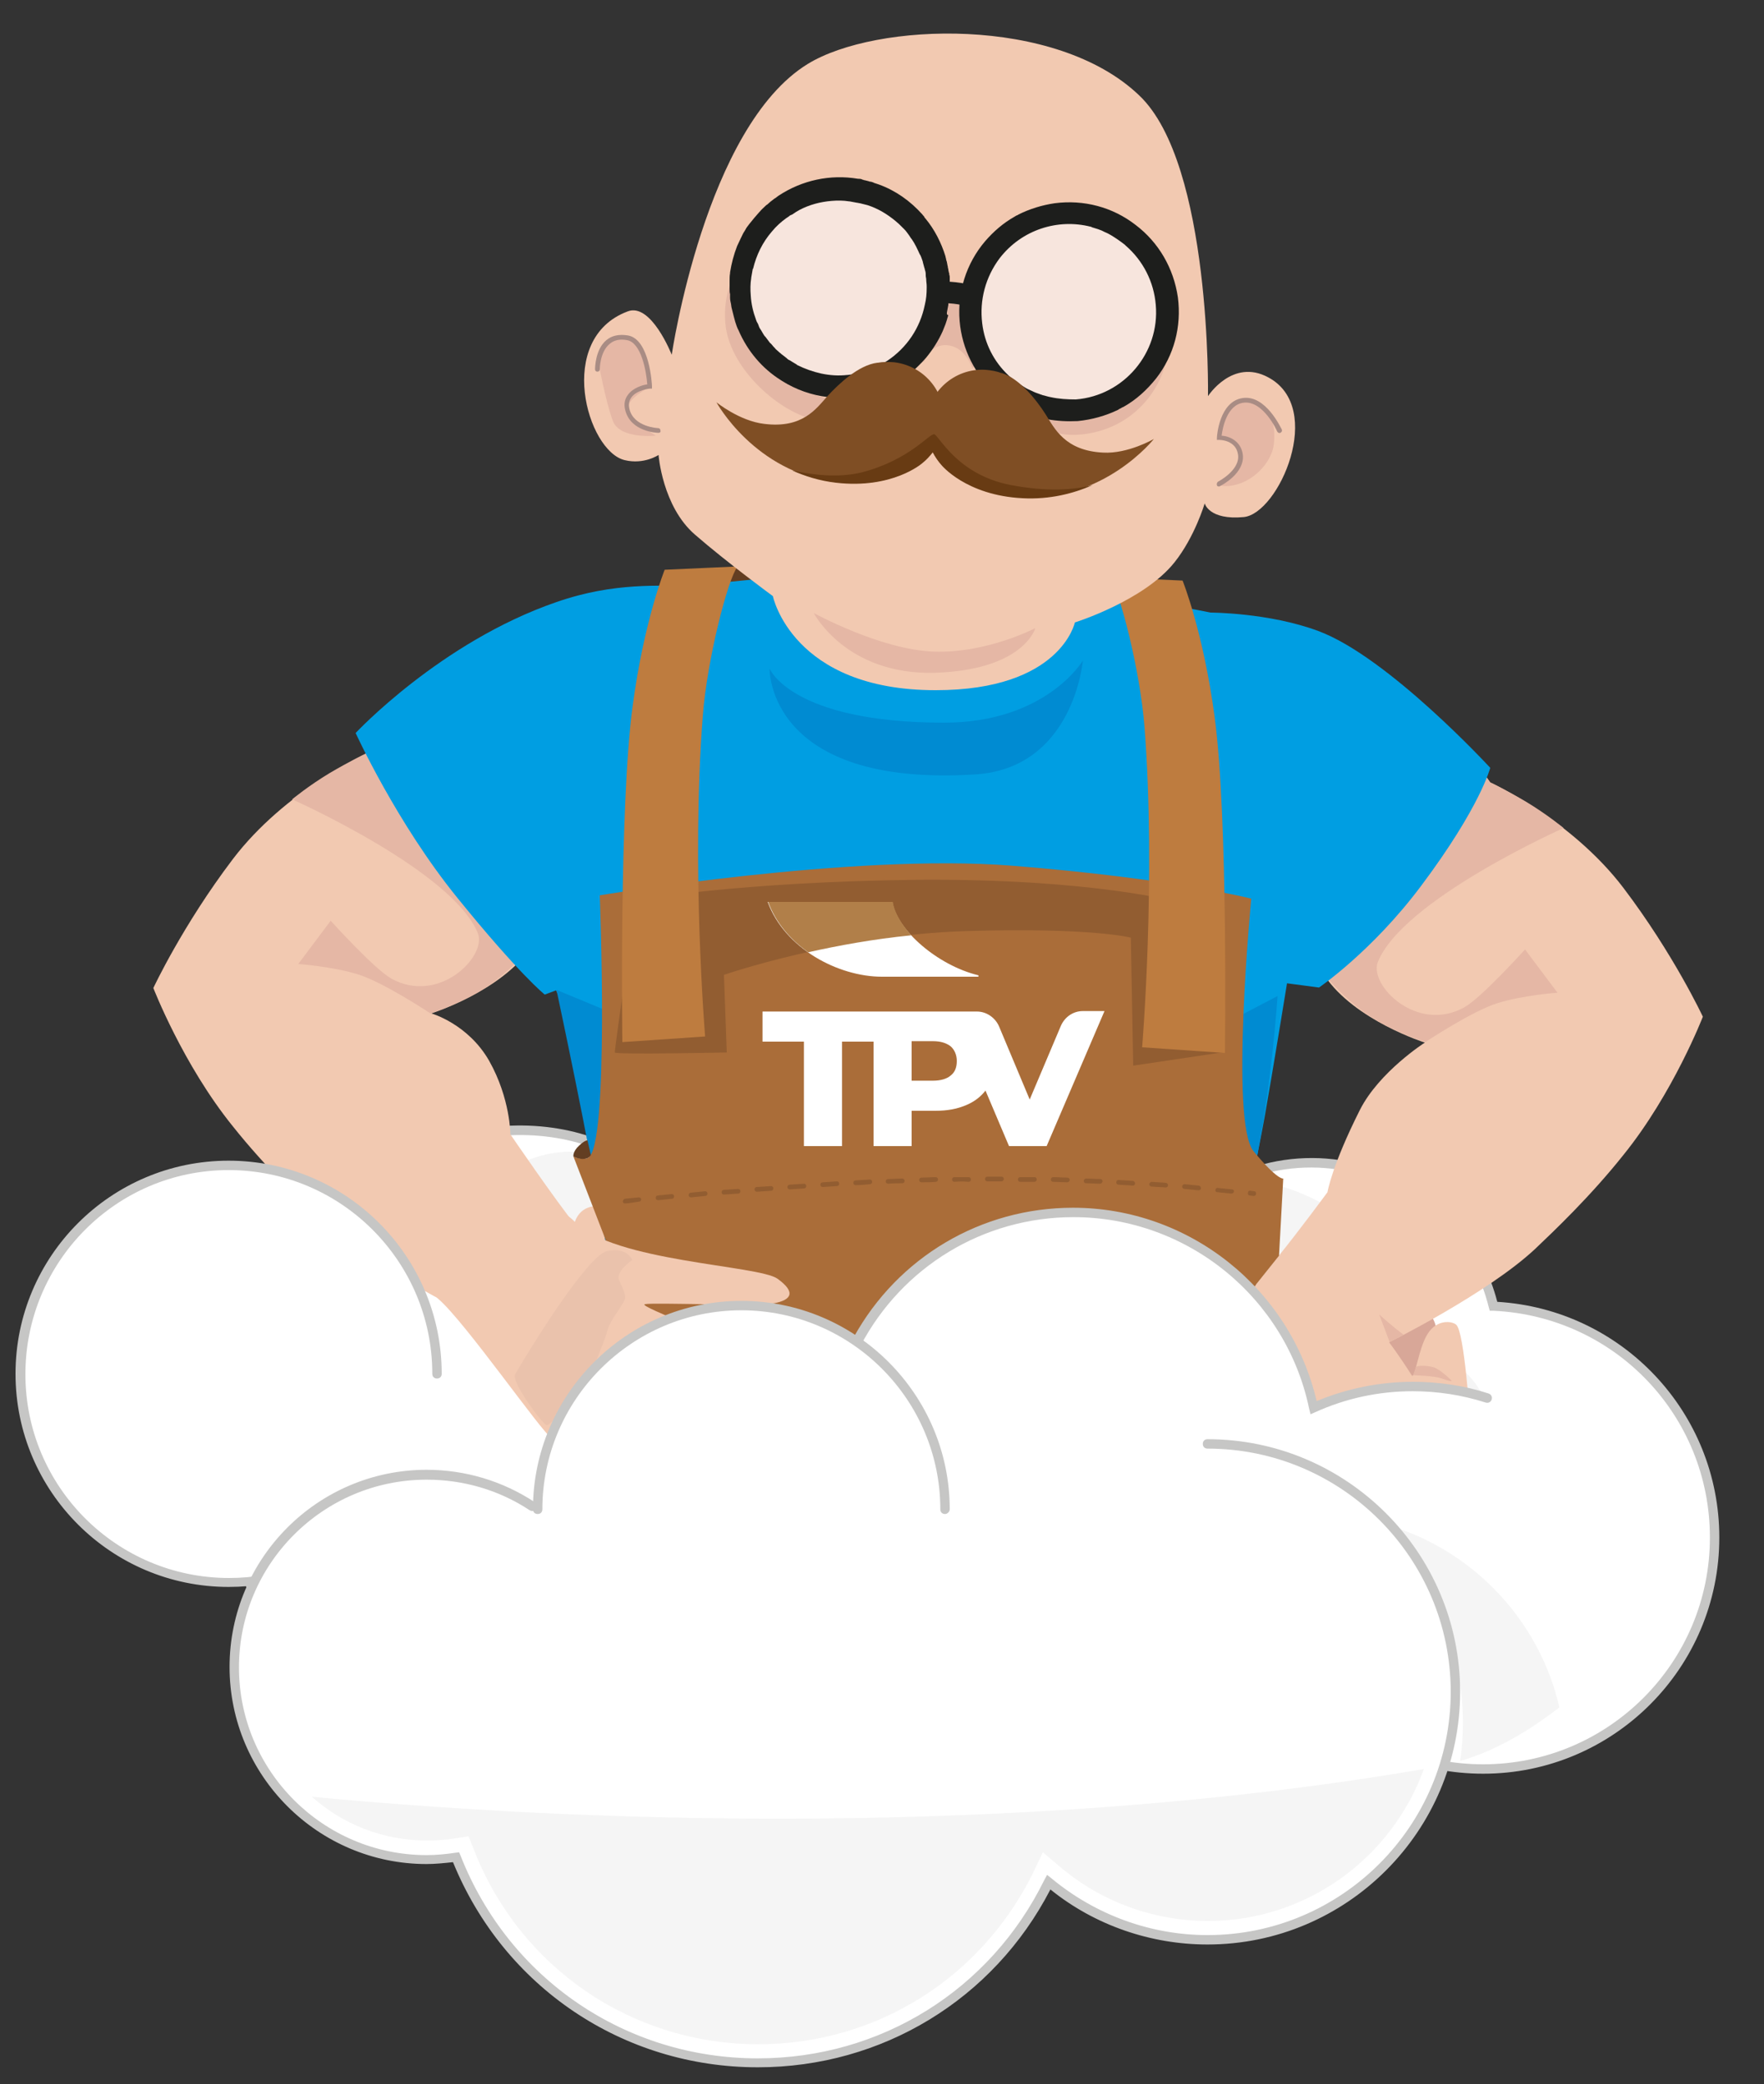 <?xml version="1.0" encoding="utf-8"?>
<!-- Generator: Adobe Illustrator 25.3.1, SVG Export Plug-In . SVG Version: 6.00 Build 0)  -->
<svg version="1.1" id="Capa_1" xmlns="http://www.w3.org/2000/svg" xmlns:xlink="http://www.w3.org/1999/xlink" x="0px" y="0px"
	 viewBox="0 0 375 443" style="enable-background:new 0 0 375 443;" xml:space="preserve">
<rect x="0" y="0" width="375" height="443" fill="#333333" stroke="none"/>
<style type="text/css">
	.st0{fill:#FFFFFF;}
	.st1{fill:#633E22;}
	.st2{fill:#F5F5F5;}
	.st3{fill:#C6C6C5;}
	.st4{fill:#D8A798;}
	.st5{fill:#F2C9B1;}
	.st6{fill:#E5B7A5;}
	.st7{fill:#009EE2;}
	.st8{fill:#008BD2;}
	.st9{fill:none;stroke:#1D1D1B;stroke-width:2;stroke-linecap:round;stroke-miterlimit:10;}
	.st10{fill:#AA6D39;}
	.st11{fill:#EAC2AC;}
	.st12{fill:#925D31;}
	.st13{fill:#BE7C3F;}
	.st14{fill:#A98C84;}
	.st15{fill:#E4B7A5;}
	.st16{fill:#F7E5DD;}
	.st17{fill:#1D1E1C;}
	.st18{fill:#7F4E24;}
	.st19{fill:#683B13;}
	.st20{fill:#B17F49;}
</style>
<g>
	<circle class="st0" cx="112.8" cy="291.7" r="49.3"/>
	<circle class="st0" cx="227.8" cy="316.7" r="49.3"/>
	<path class="st1" d="M156.7,120.3c0,0,3,0.5,3.7,2.8c0.7,2.3-0.8,3-0.8,3h-7.2L156.7,120.3z"/>
	<polygon class="st1" points="236,122.6 239.8,128.6 230.5,127.4 	"/>
	<path class="st2" d="M133.6,251.8c0-1.6-0.2-3.4-0.5-5.3c-25.2-7.1-33.5,9.3-33.5,21.9c0,3.3,0.8,6.5,2.2,9.3
		c4.3-3.6,9.9-5.8,16-5.8c2.3,0,14.6,2.3,16.7,2.8C134.8,268.6,133.6,256.4,133.6,251.8z"/>
	<g>
		<path class="st0" d="M92.9,243.9c10.1-4.9,25.8-5,36.4,0.4"/>
		<path class="st3" d="M129.3,245.3c-0.2,0-0.3,0-0.5-0.1c-9.9-5.1-25.5-5.3-35.5-0.4c-0.5,0.2-1.1,0-1.3-0.5s0-1.1,0.5-1.3
			c10.6-5.2,26.6-5,37.3,0.4c0.5,0.3,0.7,0.9,0.4,1.3C130,245.1,129.7,245.3,129.3,245.3z"/>
	</g>
	<g>
		<path class="st0" d="M280.4,361.6c8.9,8.9,21.2,14.4,34.8,14.4c27.2,0,49.2-22,49.2-49.2c0-26.4-20.8-48-47-49.2
			c-1.4-5.7-4-11.2-8-16c-10.5-12.8-27.3-17.3-42.3-12.8"/>
		<path class="st3" d="M315.3,377c-13.4,0-26-5.2-35.5-14.7c-0.4-0.4-0.4-1,0-1.4s1-0.4,1.4,0c9.1,9.1,21.2,14.1,34.1,14.1
			c26.6,0,48.2-21.6,48.2-48.2c0-25.9-20.2-47-46-48.2l-0.8,0l-0.2-0.7c-1.4-5.7-4-11-7.8-15.6c-10-12.1-26.2-17-41.2-12.5
			c-0.5,0.2-1.1-0.1-1.2-0.7c-0.2-0.5,0.1-1.1,0.7-1.2c15.8-4.8,32.8,0.4,43.3,13.1c3.8,4.6,6.5,9.9,8,15.7
			c26.5,1.6,47.2,23.5,47.2,50.1C365.5,354.5,343,377,315.3,377z"/>
	</g>
	<path class="st2" d="M267.3,267.4c0,3.9-0.3,5.3-0.8,9c5.6,5.9,11.4,16,13.4,24.2c5.5-2.3,11.6-3.6,17.9-3.6c7,0,12.6-0.5,18.6,2.2
		c-2.4-6.2-6-9.2-11.9-12.3c-4-18.3-18.7-32.6-37.2-36C266.1,257,267.3,261.6,267.3,267.4z"/>
	<path class="st4" d="M305.5,286.6c-0.2-0.5,1.1-7.3-3.6-8.2s-14.5,6-14.2,6.1s9.5,8.8,9.5,8.8l6.5-0.5L305.5,286.6z"/>
	<path class="st5" d="M315,163.8l1.8,2.5c0,0,17.2,7.8,28.3,22.4c10.7,14.1,16.9,27.4,16.9,27.4s-6.3,16.3-16.9,29.4
		c-7,8.8-14.8,16.2-18.8,20c-10.2,9.5-31,19.8-31,19.8s2,2.6,4.8,7c0.7,1.1,1.4-5.7,3.4-8.8c2-3.2,5.3-2.7,6.1-1.9
		c1.7,1.6,2.9,19.9,2.9,19.9l-33.3-2.1l-14.7-3.8l-7.3-10.2c0,0,8.7-11,14.5-18.3c4.7-5.8,10.5-13.7,10.5-13.7s0.9-5.6,6.9-17.5
		c4.1-8.1,13.8-14.3,13.8-14.3s-14.9-4.7-21.3-14.2"/>
	<path class="st6" d="M303,221.5c0,0,9.9-6.6,15.4-8.3c5.5-1.7,12.7-2.2,12.7-2.2l-6.9-9.2c0,0-9.3,10.3-12.9,12.3
		c-10.1,5.6-20.3-4.7-18.4-9.6c5.3-13.3,39.5-28.5,39.5-28.5s-3.5-2.9-8-5.6c-3.9-2.3-7.6-4.1-7.6-4.1l-1-1.4l-34.1,42.4
		c0,0,3.2,4.2,8.5,8C295.5,219.1,303,221.5,303,221.5z"/>
	<g>
		<g>
			<path class="st5" d="M79.6,157.7l-1.8,2.5c0,0-17.2,7.8-28.3,22.4c-10.7,14.1-16.9,27.4-16.9,27.4s6.3,16.3,16.9,29.4
				c7,8.8,14.8,16.2,18.8,20c10.2,9.5,31,19.8,31,19.8l16,14.1l14.7-3.8l7.3-10.2c0,0-8.7-11-14.5-18.3
				c-4.7-5.8-14.3-19.9-14.3-19.9s0-7.6-4.5-15.6c-4.5-7.9-12.3-10.1-12.3-10.1s14.9-4.7,21.3-14.2"/>
		</g>
		<path class="st6" d="M91.5,215.4c0,0-9.9-6.6-15.4-8.3c-5.5-1.7-12.7-2.2-12.7-2.2l6.9-9.2c0,0,9.3,10.3,12.9,12.3
			c10.1,5.6,20.3-4.7,18.4-9.6c-5.3-13.3-39.5-28.5-39.5-28.5s3.5-2.9,8-5.6c3.9-2.3,7.6-4.1,7.6-4.1l1-1.4l34.1,42.4
			c0,0-3.2,4.2-8.5,8S91.5,215.4,91.5,215.4z"/>
	</g>
	<path class="st7" d="M165.3,122.6c0,0,12.2,0.7,31.9,2c10.3,0.7,17.2,0.1,17.2,0.1s17.5,1.1,20.7,1.6c7.3,1.1,19.5,3.3,22.2,3.9
		c0,0,12.4,0,22.9,3.9c14.9,5.5,36.6,29.1,36.6,29.1s-2.1,8.3-14.7,25.1c-10.4,13.9-21.7,21.6-21.7,21.6l-6.8-0.9
		c0,0-3,18.5-4.7,28.1c-1.7,9.6-3.8,16.8-2.4,22.7c1.4,5.9-0.8,15.9-0.8,15.9s-10.5-16.3-35.3-15.9c-36.6,0.7-48.3,27.9-48.3,27.9
		s-13.9-6.1-24.8-6.9c-10.9-0.8-20.6,4.8-20.6,4.8s-1.2-4.2-4.7-7.5c-3.5-3.3,0.3-4.3,0.3-4.3l-0.6-20.4c0,0-1.4-14.1-5.8-25.1
		c-3.8-9.6-7.7-17.8-7.7-17.8l-2.4,0.9c0,0-5.4-4.3-18.6-20.6c-12.9-15.9-21.6-35-21.6-35s18-19.3,42.6-27.8
		c12.6-4.4,22.1-3.3,28.3-3.6C154,123.9,165.3,122.6,165.3,122.6z"/>
	<path class="st8" d="M271.6,211.7l-11.1,5.8c0,0-6.3,26.7-12.1,28.7s-31.9-2.7-44.9,2.3c-13,5-42.6,17.2-53,6.6
		C128.6,233,129.4,215,129.4,215l-11.1-4.6c0,0,7.6,35.6,9.2,47.2c1.8,12.5,2.7,16.7,2.7,16.7s0.2-1.1,2.8,2.6
		c2.7,3.7,3.9,7.1,3.9,7.1s18.4-5,26.3-3.7c7.9,1.3,17.7,6.1,18.6,5.7c0.8-0.4,18.3-30.4,51.6-26.9c26.4,2.8,33,16.4,33,16.4
		s-0.9-22,0.3-27.3C270.2,232.4,271.6,211.7,271.6,211.7z"/>
	<path class="st2" d="M86.2,354.8c7,4.3,17.7-14.9,24.3-28.8c-5.2-2.6-11-4-17.2-4c-11,0-21,4.6-28,12.1
		C73.4,343.3,81.7,352,86.2,354.8z"/>
	<path class="st2" d="M57.8,318.1c-1.9,0.2-3.9,0.3-5.8,0.3c-14.6,0-27.8-5.9-37.4-15.6C18.8,318.5,33,330,49.9,330
		c2.4,0,4.7-0.2,7-0.7c0.3,3,0.9,5.9,1.9,8.7c0,0.1-0.1-0.7-0.1-0.6c0.5,2,2.5,8.3,11.7,17.4c1.1-7.5,4.2-13.4,8.7-19
		C70.5,331.9,63.2,325.8,57.8,318.1z"/>
	<path class="st2" d="M311,366.2c0,2.8-0.2,5.5-0.6,8.1c5.9-1.7,13-5.1,21.1-11.4c-4.8-20.9-22.1-37.1-43.5-40.3
		C301.9,332.1,311,348.1,311,366.2z"/>
	<path class="st3" d="M115,379.6c-25.7,0-50.4-14.8-61.6-39.8c-0.4-1-0.9-2-1.3-3.2c-17.9,1-34.8-9.2-42.2-25.7
		c-4.8-10.6-5.1-22.4-1-33.3s12.3-19.5,22.9-24.2c14.4-6.5,31.2-4.6,43.9,4.9c0.4,0.3,0.5,1,0.2,1.4c-0.3,0.4-1,0.5-1.4,0.2
		c-12.1-9-28.1-10.8-41.9-4.7c-10.1,4.5-17.9,12.7-21.8,23.1s-3.6,21.6,0.9,31.8c7.1,15.9,23.6,25.7,40.9,24.4l0.7-0.1l0.3,0.7
		c0.5,1.4,1,2.6,1.5,3.8c14.7,32.9,53.5,47.6,86.4,32.9c0.5-0.2,1.1,0,1.3,0.5c0.2,0.5,0,1.1-0.5,1.3
		C133.5,377.7,124.2,379.6,115,379.6z"/>
	<path class="st9" d="M277.1,182.9"/>
	<path class="st8" d="M163.6,142.1c0,0,4.6,11.5,37.1,11.5c21.7,0,29.5-13.2,29.5-13.2s-1.9,22.8-22.8,24.2
		C163,167.4,163.6,142.1,163.6,142.1z"/>
	<path class="st6" d="M300.4,292.3c0,0,4.5,0.1,6.1,0.7c1.6,0.6,2.1,0.6,2.1,0.5s-2.6-2.6-3.9-2.9c-1.3-0.4-3.6-0.4-3.7,0
		C300.9,291,300.4,292.3,300.4,292.3z"/>
	<path class="st6" d="M295.4,285.2l-2.2-5.8c0,0,3.1,2.8,5.2,4.3C297.7,284.1,295.4,285.2,295.4,285.2z"/>
	<g>
		<path class="st0" d="M64,333.6c-4.8,1.8-10,2.7-15.4,2.7c-24.5,0-44.3-19.8-44.3-44.3s19.8-44.3,44.3-44.3s44.3,19.8,44.3,44.3"/>
		<path class="st3" d="M48.6,337.3c-25,0-45.3-20.3-45.3-45.3s20.3-45.3,45.3-45.3s45.3,20.3,45.3,45.3c0,0.6-0.4,1-1,1s-1-0.4-1-1
			c0-23.9-19.4-43.3-43.3-43.3S5.4,268.2,5.4,292.1s19.4,43.3,43.3,43.3c5.2,0,10.2-0.9,15-2.7c0.5-0.2,1.1,0.1,1.3,0.6
			c0.2,0.5-0.1,1.1-0.6,1.3C59.3,336.4,54,337.3,48.6,337.3z"/>
	</g>
	<path class="st5" d="M120.5,267.4c0.2-0.3,0.3-3.9,1.7-7.7c1.4-3.9,5.1-3.3,5.1-3.3l1.8,9.5L120.5,267.4z"/>
	<path class="st10" d="M121.9,245.8c0,0,1.9,0.9,3.1,0.3c4.6-2.3,2.5-55.8,2.5-55.8s53.6-9,87.6-6.3S266,191,266,191
		s-4.6,47.6,0.5,53.7c5.1,6.2,6.3,5.8,6.3,5.8l-0.9,16.4l-9.9,12.4l-103.8,11.7l-25.9-5.1l-3.6-22.5L121.9,245.8z"/>
	<g>
		<g>
			<path class="st0" d="M279.3,299.3c-4.9-23.7-25.9-41.5-51-41.5c-20.1,0-37.5,11.3-46.2,27.9c-7.2-4.4-15.7-6.9-24.8-6.9
				c-12.8,0-24.4,5-33,13.1"/>
			<path class="st3" d="M278.8,299.4c-4.9-23.8-26.2-41.1-50.5-41.1c-19.2,0-36.8,10.6-45.7,27.7l-0.2,0.5l-0.5-0.3
				c-7.4-4.5-15.9-6.8-24.5-6.8c-12.2,0-23.8,4.6-32.6,13l-0.7-0.7c9-8.6,20.9-13.3,33.3-13.3c8.7,0,17.2,2.3,24.6,6.7
				c9.2-17.1,26.9-27.7,46.4-27.7c24.8,0,46.5,17.6,51.5,41.9L278.8,299.4z"/>
		</g>
		<path class="st3" d="M136.4,284.4c-0.4,0-0.7-0.2-0.9-0.6c-2.9-6.5-9.9-10.7-17.8-10.7c-3.8,0-7.5,1.1-10.7,3.3
			c-0.5,0.3-1.1,0.2-1.4-0.3c-0.3-0.5-0.2-1.1,0.3-1.4c3.5-2.4,7.6-3.6,11.8-3.6c8.6,0,16.3,4.7,19.6,11.9c0.2,0.5,0,1.1-0.5,1.3
			C136.7,284.4,136.6,284.4,136.4,284.4z"/>
		<ellipse class="st0" cx="300.1" cy="306" rx="26.1" ry="11"/>
		<path class="st3" d="M278.6,300.6l-0.3-1.2c-4.9-23.6-25.9-40.7-50.1-40.7c-19.1,0-36.4,10.5-45.3,27.4l-0.5,0.9l-0.9-0.6
			c-7.3-4.4-15.7-6.8-24.3-6.8c-12.1,0-23.5,4.6-32.3,12.9c-0.4,0.4-1,0.4-1.4,0c-0.4-0.4-0.4-1,0-1.4c9.1-8.6,21.1-13.4,33.6-13.4
			c8.6,0,17,2.3,24.4,6.5c9.4-17,27.1-27.5,46.6-27.5c24.7,0,46.2,17.2,51.8,41.1c6.5-2.7,13.4-4.1,20.5-4.1
			c5.5,0,10.9,0.8,16.1,2.5c0.5,0.2,0.8,0.7,0.6,1.3c-0.2,0.5-0.7,0.8-1.3,0.6c-5-1.6-10.2-2.4-15.5-2.4c-7.2,0-14.2,1.5-20.8,4.5
			L278.6,300.6z"/>
	</g>
	<path class="st5" d="M93.3,253.4c14,5.7,22.9,0.1,28.9,6.3c8.3,8.5,39.1,9.2,43.1,12.1s2.9,4.5-0.7,5.2c-3.5,0.7-25.6-0.2-27.5,0.2
		s20.2,8.2,22.2,11c0.6,0.8,0,3.6-3.6,3.2c-9.1-1-21.8-4.8-21.7-3.4c0.2,1.9,17.3,10,17.6,11.6s-0.8,4.4-4,3.9
		c-3.2-0.5-14.2-5.4-17.2-6c-3-0.6,11.7,9.9,11.5,11.4c-0.3,1.5-4.5,4.6-7,3.4s-15.8-5.6-17.7-6.7c-1.9-1-18.3-24.6-24-29.5
		C87.6,271.2,93.3,253.4,93.3,253.4z"/>
	<path class="st11" d="M134.4,267.8c0,0-3.6,2.5-2.8,4.3c0.8,1.8,1.2,2.4,1.3,3.6s-3.3,4.8-3.8,7.2c-0.6,2.4-4.9,12.8-6.5,14.1
		c-1.7,1.3-5.6,6.1-6.4,5.9c-0.8-0.1-7.6-9.2-6.7-10.8c2.6-4.5,15.3-25.3,19.6-26.2S134.4,267.8,134.4,267.8z"/>
	<path class="st1" d="M121.9,245.8c0,0-0.2-1,1.2-2.3c1.4-1.3,1.8-1.1,1.8-1.1l0.7,3.1c0,0-0.3,0.7-1.3,0.8
		C123.2,246.5,121.9,245.8,121.9,245.8z"/>
	<path class="st12" d="M135.2,191.3c0,0-4.6,31.9-4.5,32.4s23.8,0,23.8,0l-0.6-16.5c0,0,24.6-8.5,51.5-9.3s35,1.4,35,1.4l0.5,27.2
		l19.5-2.9l-9.7-31.8c0,0-18.3-5.1-55.7-4.8C157.4,187.4,135.2,191.3,135.2,191.3z"/>
	<path class="st13" d="M141.3,121.1c0,0-4.4,10.9-6.8,28.9c-2.9,21.3-2.2,71.5-2.2,71.5l17.6-1.2c0,0-3-35.9-0.5-68.1
		c0.9-11.9,5.3-29.1,7.4-31.8L141.3,121.1z"/>
	<path class="st13" d="M251.4,123.4c0,0,4.4,10.9,6.8,28.9c2.9,21.3,2.2,71.5,2.2,71.5l-17.6-1.2c0,0,3-35.9,0.5-68.1
		c-0.9-11.9-5.3-29.1-7.4-31.8L251.4,123.4z"/>
	<g>
		<path class="st5" d="M171.7,13.6c-21.8,13.4-28.9,61.8-28.9,61.8s-4.4-11.2-9.4-9.2c-15.4,5.8-8.6,29.7-0.6,31.6
			c4.1,1,7.2-1.1,7.2-1.1s0.8,10.9,7.7,16.9c6.9,6,16.6,13.1,16.6,13.1s4.1,20,34.6,20c26.6,0,29.6-14.4,29.6-14.4
			s14.7-4.6,21.2-12.8c4.3-5.4,6.4-12.5,6.4-12.5s0.9,3.6,8.3,2.9s17.4-23.2,5.2-29.7c-7.6-4.1-12.8,4-12.8,4s0.8-49.3-14.6-63.9
			C224.5,3.3,186.2,4.7,171.7,13.6z"/>
		<path class="st6" d="M173,130.3c0,0,14.2,7.8,25.5,8.2c11.3,0.4,21.6-5,21.6-5s-2.4,8.9-21.4,9.5C179.8,143.5,173,130.3,173,130.3
			z"/>
		<path class="st6" d="M259.1,93.1c0,0,0.8-7.7,5-8c3-0.2,7.5,1.5,6.7,9.3c-0.4,3.8-4.5,8.5-9.7,8.9c-5.2,0.3,3.7-2.9,2.5-6.6
			S259.1,93.1,259.1,93.1z"/>
		<path class="st6" d="M127.2,77c0,0,0.8-7.2,6.3-5.1c3.2,1.2,4.7,10.3,4.7,10.3s-5.3,2.7-4.7,4.9c0.6,2.2,5.9,5.5,5.9,5.5
			s-7.6,0.8-9.1-3.1C128.8,85.6,127.2,77,127.2,77z"/>
		<path class="st14" d="M259.1,103.4c-0.2,0-0.4-0.1-0.4-0.3c-0.1-0.2,0-0.5,0.2-0.7c0,0,4.7-2.4,4.3-5.7c-0.4-3.2-3.9-3.2-4-3.2
			l-0.5,0l0-0.5c0-0.3,0.5-7.7,5.5-8.4c4.9-0.7,8.1,6.4,8.3,6.7c0.1,0.3,0,0.5-0.3,0.7c-0.3,0.1-0.5,0-0.7-0.3c0-0.1-3-6.7-7.2-6.1
			c-3.5,0.5-4.4,5.4-4.6,7c1.6,0.1,4.1,1.1,4.5,4c0.5,4-4.6,6.6-4.8,6.7C259.3,103.4,259.2,103.4,259.1,103.4z"/>
		<path class="st14" d="M140,92C140,92,140,92,140,92c-0.3,0-6-0.2-7.1-4.9c-0.3-1.2-0.1-2.3,0.6-3.2c1.1-1.5,3.2-2.1,4.1-2.2
			c-0.2-2.8-1.3-8.9-4.3-9.4c-1.5-0.3-2.8,0-3.7,0.8c-2.1,1.7-2.1,5.4-2.1,5.4c0,0.3-0.2,0.5-0.5,0.5l0,0c-0.3,0-0.5-0.2-0.5-0.5
			c0-0.2,0-4.2,2.4-6.2c1.2-1,2.7-1.3,4.6-1c4.6,0.8,5.1,10.4,5.1,10.8l0,0.5l-0.5,0c0,0-2.8,0.3-3.9,1.9c-0.5,0.7-0.6,1.5-0.4,2.4
			c0.9,3.9,6.1,4.1,6.1,4.1c0.3,0,0.5,0.2,0.5,0.5C140.5,91.8,140.3,92,140,92z"/>
		<g>
			<path class="st15" d="M190.1,78.7l6.4-1.9c0,0,1.3-3.9,5.1-3.4c3.8,0.5,5.1,4.9,5.1,4.9l2.1-1.9c0-0.3,0-0.5-0.1-0.8l-2.3-11.3
				l-7.6-0.9L190.1,78.7z"/>
			<path class="st15" d="M179.6,85.2c-10.4-0.3-22.5-10.5-23.4-21.1c-0.2-2.7,0.1-5.2,0.8-7.6c-2.1,3.6-3.2,7.8-2.8,12.2
				c0.7,9,10.5,18.4,18.8,20.5C174.7,88.1,177.3,86.6,179.6,85.2z"/>
			<path class="st15" d="M234.4,86.8c-5.5,1.4-11,0.3-15.5-2.7l-0.8,1.2c-5-0.8-4.1,4.8,2.2,6c0.3,0.1,0.6,0.1,0.9,0.1
				c2.1,0,5.5,2.1,12.2,0.3c8.3-2.2,14.1-9.3,15-17.7C246.1,80.2,241.1,85.1,234.4,86.8z"/>
			<g>
				<circle class="st16" cx="227.1" cy="66.2" r="20.7"/>
				<circle class="st16" cx="178.1" cy="61.1" r="20.7"/>
				<path class="st17" d="M201.3,66.4c0.1-0.5,0.2-1.1,0.3-1.6c0-0.1,0-0.2,0-0.3c0-0.3,0.1-0.6,0.1-0.9c0-0.2,0-0.3,0.1-0.5
					c0-0.3,0.1-0.6,0.1-0.8c0-0.4,0-0.8,0-1.2c0-0.2,0-0.4,0-0.6c0-0.3,0-0.7,0-1c0-0.1,0-0.2,0-0.3c0-0.1,0-0.1,0-0.2
					c0-0.2,0-0.4-0.1-0.6c0-0.2,0-0.4-0.1-0.5c0-0.2-0.1-0.4-0.1-0.6c0-0.2-0.1-0.3-0.1-0.5c0-0.2-0.1-0.4-0.1-0.5
					c0-0.2-0.1-0.4-0.1-0.6c0-0.1-0.1-0.2-0.1-0.3c-0.1-0.3-0.1-0.6-0.2-0.8c0,0,0-0.1,0-0.1c-0.9-2.9-2.3-5.7-4.3-8.1
					c-0.1-0.1-0.2-0.2-0.2-0.3c-0.1-0.2-0.3-0.3-0.4-0.5c-2.6-2.9-5.7-5.1-9.3-6.4c0,0,0,0,0,0c-0.3-0.1-0.6-0.2-0.9-0.3
					c-0.1,0-0.2-0.1-0.2-0.1c-0.3-0.1-0.5-0.2-0.8-0.2c-0.1,0-0.2-0.1-0.3-0.1c-0.3-0.1-0.5-0.1-0.8-0.2c-0.1,0-0.2,0-0.3-0.1
					c-0.1,0-0.2,0-0.3-0.1c-0.3-0.1-0.5-0.1-0.8-0.1c0,0,0,0,0,0c-5.9-1-11.9,0.3-16.9,3.6c-0.1,0.1-0.3,0.2-0.4,0.3
					c-0.2,0.2-0.5,0.3-0.7,0.5c-0.4,0.3-0.8,0.6-1.1,0.9c-0.1,0.1-0.2,0.2-0.4,0.3c-0.5,0.5-1,0.9-1.4,1.4c0,0-0.1,0.1-0.1,0.1
					c-0.7,0.8-1.4,1.6-2.1,2.5c-0.2,0.3-0.4,0.5-0.6,0.8c-0.1,0.2-0.3,0.5-0.4,0.7c-0.3,0.4-0.5,0.9-0.7,1.3c0,0.1-0.1,0.1-0.1,0.2
					c-0.3,0.6-0.5,1.1-0.8,1.7c0,0,0,0,0,0c-0.7,1.8-1.2,3.7-1.5,5.6c0,0.1,0,0.2,0,0.2c-0.1,0.5-0.1,1.1-0.1,1.6c0,0.2,0,0.4,0,0.6
					c0,0.4,0,0.8,0,1.1c0,0.4,0,0.8,0.1,1.1c0,0.1,0,0.2,0,0.4c0,0.1,0,0.3,0,0.4c0,0.4,0.1,0.9,0.2,1.3c0,0.2,0.1,0.5,0.1,0.7
					c0.1,0.4,0.2,0.8,0.3,1.2c0.1,0.3,0.1,0.5,0.2,0.8c0.1,0.4,0.2,0.7,0.3,1.1c0.1,0.3,0.2,0.6,0.3,0.9c0.1,0.2,0.1,0.3,0.2,0.5
					l0.2,0.4l0,0c1.9,4.4,5,8.1,9,10.6l0,0l0.3,0.2c2.9,1.8,6.2,3,9.7,3.4l0.4,0l0.1,0c4.6,0.4,9.4-0.5,13.5-2.8l0.1,0l0.4-0.2
					c1.7-1,3.2-2.1,4.6-3.5c0.2-0.2,0.3-0.3,0.5-0.5c0.1-0.1,0.3-0.3,0.4-0.4c0.3-0.3,0.6-0.7,0.9-1c0,0,0,0,0,0
					c1.4-1.7,2.6-3.6,3.5-5.6c0,0,0,0,0,0c0.2-0.5,0.4-1,0.6-1.5c0,0,0,0,0,0c0.1-0.4,0.3-0.8,0.4-1.3c0.1-0.2,0.1-0.4,0.2-0.6
					C201.2,66.9,201.3,66.6,201.3,66.4z M196.1,55.4c0,0.1,0.1,0.2,0.1,0.4c0.1,0.4,0.2,0.7,0.3,1.1c0.1,0.2,0.1,0.5,0.2,0.7
					c0.1,0.3,0.1,0.7,0.1,1c0,0.3,0.1,0.5,0.1,0.8c0,0.5,0.1,0.9,0.1,1.4c0,0.1,0,0.2,0,0.4c0,1.2-0.1,2.4-0.4,3.6
					c-1,4.9-3.8,9.1-8,11.9c-2.6,1.7-5.5,2.7-8.4,3c0,0-0.1,0-0.1,0c-1.8,0.2-3.6,0.1-5.5-0.3c-1.8-0.4-3.5-1-5.1-1.8
					c0,0-0.1,0-0.1-0.1c-0.3-0.2-0.7-0.4-1-0.6c-0.2-0.1-0.4-0.3-0.7-0.4c-0.2-0.1-0.4-0.3-0.5-0.4c-0.3-0.2-0.6-0.5-0.9-0.7
					c-0.2-0.1-0.3-0.3-0.5-0.4c-0.3-0.3-0.6-0.5-0.9-0.8c-0.2-0.3-0.5-0.5-0.7-0.8c-0.2-0.2-0.3-0.4-0.5-0.5
					c-0.3-0.4-0.6-0.8-0.9-1.2c-0.1-0.1-0.1-0.2-0.2-0.2c-0.3-0.4-0.5-0.8-0.8-1.3c-0.1-0.1-0.1-0.2-0.2-0.3
					c-0.2-0.3-0.3-0.6-0.4-0.9c-0.1-0.3-0.3-0.5-0.4-0.8c0-0.1-0.1-0.2-0.1-0.3c-0.6-1.6-1-3.3-1.1-5.1c-0.1-1.2-0.1-2.5,0.1-3.7
					c0,0,0,0,0-0.1c0.1-0.6,0.2-1.2,0.3-1.7c0-0.1,0-0.1,0.1-0.2c0.7-2.9,2-5.6,4-7.9c0.9-1.1,1.9-2,3-2.8c0.2-0.1,0.4-0.3,0.6-0.4
					c0.2-0.2,0.4-0.3,0.7-0.4c0.3-0.2,0.6-0.4,0.9-0.6c0.2-0.1,0.5-0.3,0.7-0.4c0,0,0,0,0,0c2.1-1.1,4.4-1.7,6.8-1.9
					c1.2-0.1,2.5-0.1,3.7,0.1c0,0,0.1,0,0.1,0c0.5,0.1,1.1,0.2,1.6,0.3c0.2,0,0.4,0.1,0.6,0.1c0.4,0.1,0.8,0.2,1.2,0.3
					c0.1,0,0.3,0.1,0.4,0.1c2.2,0.7,4.2,1.9,6,3.4c0.5,0.4,0.9,0.8,1.3,1.2c0.1,0.1,0.3,0.3,0.4,0.4c0.3,0.3,0.5,0.5,0.7,0.8
					c0.3,0.4,0.6,0.8,0.9,1.3c0,0,0.1,0.1,0.1,0.1c0.7,1,1.2,2.1,1.7,3.2c0,0,0,0,0,0C195.8,54.4,195.9,54.9,196.1,55.4z"/>
				<path class="st17" d="M241.4,47.8c-4.9-3.8-11-5.4-17.2-4.6c-2.7,0.4-5.3,1.2-7.7,2.4c-0.1,0.1-0.3,0.2-0.4,0.2
					c-0.2,0.1-0.3,0.2-0.5,0.3c-2.3,1.3-4.4,3.1-6.2,5.2c-4,4.7-5.9,10.8-5.4,16.9c0.5,6,3.3,11.6,7.9,15.6l0.3,0.2l0.2,0
					c0.2,0.2,0.5,0.4,0.7,0.6c2.4,1.9,5.1,3.2,7.9,4c0.4,0.1,0.8,0.2,1.2,0.3l0.1,0.1l0.3,0.1c2.1,0.4,4.3,0.5,6.5,0.4
					c3-0.3,5.9-1.1,8.6-2.4c0,0,0.1,0,0.1-0.1c0.2-0.1,0.4-0.2,0.6-0.3c0.1-0.1,0.2-0.1,0.4-0.2c2.7-1.5,5-3.6,7-6.1
					c3.8-4.9,5.4-11,4.6-17.2C249.5,57,246.3,51.5,241.4,47.8z M223.3,84.4c-0.6-0.1-1.1-0.3-1.6-0.4c-0.1,0-0.2-0.1-0.3-0.1
					c-0.5-0.2-0.9-0.3-1.4-0.5c-0.1-0.1-0.3-0.1-0.4-0.2c-0.4-0.2-0.7-0.3-1.1-0.5c-0.2-0.1-0.4-0.2-0.7-0.4
					c-0.3-0.2-0.5-0.3-0.8-0.5c-0.3-0.2-0.6-0.4-0.9-0.6c-0.1-0.1-0.3-0.2-0.4-0.3c-0.4-0.3-0.8-0.7-1.2-1c0,0-0.1-0.1-0.1-0.1
					c-3.1-2.9-5.1-6.8-5.6-11.1c-0.6-4.9,0.7-9.8,3.7-13.8c4.7-6.1,12.4-8.5,19.4-6.7c0.1,0,0.1,0,0.2,0.1c0.4,0.1,0.9,0.3,1.3,0.4
					c0.3,0.1,0.5,0.2,0.8,0.3c0.2,0.1,0.4,0.2,0.6,0.3c0.5,0.2,0.9,0.4,1.4,0.7c0,0,0,0,0,0c1,0.6,2,1.3,2.9,2
					c0.1,0.1,0.1,0.1,0.2,0.2c3.7,3.2,6,7.7,6.4,12.6c0.9,10.2-6.8,19.3-17,20.1C226.9,84.9,225.1,84.8,223.3,84.4
					C223.3,84.4,223.3,84.4,223.3,84.4z"/>
				<g>
					<path class="st17" d="M199,63.2C199,63.2,199.1,63.2,199,63.2c2.7-0.2,5.3,0.1,7.7,0.8l0.5-2.1c-2.6-0.8-5.5-1.2-8.4-0.9
						L199,63.2z"/>
					<path class="st17" d="M207.6,65.7l-1.3-0.4c-2.3-0.7-4.7-1-7.2-0.8l-1.2,0.1l-0.2-1.2l-0.2-3.4l1.2-0.1c3-0.2,6,0.1,8.8,1
						l1.1,0.3L207.6,65.7z M199,63.2L199,63.2L199,63.2z"/>
				</g>
			</g>
		</g>
		<g>
			<g>
				<g>
					<path class="st18" d="M200.1,98.7L200.1,98.7c-2.1-2.3-3.4-5.4-3.2-8.8c0.3-6.6,6-11.7,12.6-11.3c1.2,0.1,2.4,0.3,3.4,0.7
						c0,0,0,0,0,0c0,0,0,0,0.1,0c0,0,0,0,0,0c3.8,1.2,7.4,5.8,9.3,8.8c1.9,3,4.1,7.7,12.2,8.1c5.3,0.3,10.8-2.9,10.8-2.9
						s-10.5,13.3-27.9,12.4C205.3,105.2,200.1,98.7,200.1,98.7z"/>
				</g>
				<g>
					<path class="st18" d="M196,98.4L196,98.4c2.5-1.9,4.2-4.7,4.6-8.1c0.8-6.6-3.9-12.5-10.5-13.3c-1.2-0.1-2.4-0.1-3.5,0.1
						c0,0,0,0,0,0c0,0,0,0-0.1,0c0,0,0,0,0,0c-4,0.5-8.2,4.5-10.6,7.1c-2.4,2.7-5.3,6.9-13.4,5.9c-5.3-0.6-10.2-4.6-10.2-4.6
						s8.1,14.9,25.4,17C189.8,103.9,196,98.4,196,98.4z"/>
				</g>
			</g>
			<path class="st19" d="M214.9,103.1c-11.5-2.2-15.3-10.6-16.3-10.8c-1-0.2-5.3,5.5-15.4,8.1c-4.8,1.2-10.3,0.6-14.8-0.4
				c2.7,1.2,5.8,2.2,9.3,2.6c12,1.4,18.3-4.1,18.3-4.1l0,0c0.9-0.7,1.6-1.5,2.3-2.4c0.5,1,1.1,1.9,1.8,2.7l0,0c0,0,5.2,6.5,17.3,7.1
				c5.8,0.3,10.8-1,14.9-2.8C228.5,104.1,222.8,104.6,214.9,103.1z"/>
		</g>
	</g>
	<path class="st12" d="M132.9,255.8c-0.3,0-0.5-0.2-0.5-0.4c0-0.3,0.2-0.5,0.4-0.6c0,0,1.1-0.1,3-0.3c0.3,0,0.5,0.2,0.5,0.4
		c0,0.3-0.2,0.5-0.4,0.5C134.1,255.7,133,255.8,132.9,255.8C133,255.8,133,255.8,132.9,255.8z M139.9,255.1c-0.3,0-0.5-0.2-0.5-0.5
		c0-0.3,0.2-0.5,0.4-0.5c0.9-0.1,1.9-0.2,3-0.3c0.3,0,0.5,0.2,0.5,0.5c0,0.3-0.2,0.5-0.5,0.5C141.9,254.9,140.9,255,139.9,255.1
		C140,255.1,139.9,255.1,139.9,255.1z M146.9,254.5c-0.3,0-0.5-0.2-0.5-0.5c0-0.3,0.2-0.5,0.5-0.5l3-0.3c0.3,0,0.5,0.2,0.5,0.5
		c0,0.3-0.2,0.5-0.5,0.5L146.9,254.5C146.9,254.5,146.9,254.5,146.9,254.5z M266.5,254.2C266.5,254.2,266.5,254.2,266.5,254.2
		l-0.8-0.1c-0.3,0-0.5-0.3-0.4-0.6c0-0.3,0.3-0.5,0.6-0.4l0.7,0.1c0.3,0,0.5,0.3,0.4,0.6C267,254,266.8,254.2,266.5,254.2z
		 M153.9,253.9c-0.3,0-0.5-0.2-0.5-0.5c0-0.3,0.2-0.5,0.5-0.5l3-0.2c0.3,0,0.5,0.2,0.5,0.5c0,0.3-0.2,0.5-0.5,0.5L153.9,253.9
		C153.9,253.9,153.9,253.9,153.9,253.9z M261.8,253.7C261.8,253.7,261.8,253.7,261.8,253.7c-0.9-0.1-1.9-0.2-3-0.3
		c-0.3,0-0.5-0.3-0.4-0.5c0-0.3,0.3-0.5,0.5-0.4c1.1,0.1,2.1,0.2,3,0.3c0.3,0,0.5,0.3,0.4,0.5C262.3,253.5,262,253.7,261.8,253.7z
		 M160.9,253.3c-0.3,0-0.5-0.2-0.5-0.5c0-0.3,0.2-0.5,0.5-0.5l3-0.2c0.3,0,0.5,0.2,0.5,0.5s-0.2,0.5-0.5,0.5L160.9,253.3
		C160.9,253.3,160.9,253.3,160.9,253.3z M254.8,253C254.8,253,254.8,253,254.8,253c-1-0.1-2-0.2-3-0.3c-0.3,0-0.5-0.3-0.5-0.5
		c0-0.3,0.3-0.5,0.5-0.5c1,0.1,2,0.2,3,0.3c0.3,0,0.5,0.3,0.5,0.5C255.3,252.8,255.1,253,254.8,253z M167.9,252.8
		c-0.3,0-0.5-0.2-0.5-0.5c0-0.3,0.2-0.5,0.5-0.5l3-0.2c0.3,0,0.5,0.2,0.5,0.5s-0.2,0.5-0.5,0.5L167.9,252.8
		C167.9,252.8,167.9,252.8,167.9,252.8z M247.8,252.4C247.8,252.4,247.8,252.4,247.8,252.4c-1-0.1-2-0.1-3-0.2
		c-0.3,0-0.5-0.3-0.5-0.5s0.3-0.5,0.5-0.5c1,0.1,2,0.1,3,0.2c0.3,0,0.5,0.3,0.5,0.5C248.3,252.2,248.1,252.4,247.8,252.4z
		 M174.9,252.3c-0.3,0-0.5-0.2-0.5-0.5c0-0.3,0.2-0.5,0.5-0.5l3-0.2c0.3,0,0.5,0.2,0.5,0.5c0,0.3-0.2,0.5-0.5,0.5L174.9,252.3
		C174.9,252.3,174.9,252.3,174.9,252.3z M240.8,252C240.8,252,240.8,252,240.8,252c-1-0.1-2-0.1-3-0.2c-0.3,0-0.5-0.2-0.5-0.5
		c0-0.3,0.2-0.5,0.5-0.5c1,0.1,2,0.1,3,0.2c0.3,0,0.5,0.3,0.5,0.5C241.3,251.8,241.1,252,240.8,252z M181.9,251.9
		c-0.3,0-0.5-0.2-0.5-0.5c0-0.3,0.2-0.5,0.5-0.5c1-0.1,2-0.1,3-0.2c0.3,0,0.5,0.2,0.5,0.5c0,0.3-0.2,0.5-0.5,0.5
		C183.9,251.8,182.9,251.9,181.9,251.9C181.9,251.9,181.9,251.9,181.9,251.9z M233.9,251.6C233.9,251.6,233.8,251.6,233.9,251.6
		c-1,0-2-0.1-3-0.1c-0.3,0-0.5-0.2-0.5-0.5c0-0.3,0.2-0.5,0.5-0.5c0,0,0,0,0,0c1,0,2,0.1,3,0.1c0.3,0,0.5,0.2,0.5,0.5
		C234.3,251.4,234.1,251.6,233.9,251.6z M188.8,251.6c-0.3,0-0.5-0.2-0.5-0.5c0-0.3,0.2-0.5,0.5-0.5c1,0,2-0.1,3-0.1
		c0.3,0,0.5,0.2,0.5,0.5c0,0.3-0.2,0.5-0.5,0.5C190.9,251.5,189.9,251.5,188.8,251.6C188.9,251.6,188.9,251.6,188.8,251.6z
		 M226.9,251.3C226.9,251.3,226.9,251.3,226.9,251.3c-1,0-2-0.1-3-0.1c-0.3,0-0.5-0.2-0.5-0.5c0-0.3,0.2-0.5,0.5-0.5c0,0,0,0,0,0
		c1,0,2,0.1,3,0.1c0.3,0,0.5,0.2,0.5,0.5C227.4,251.1,227.1,251.3,226.9,251.3z M195.9,251.3c-0.3,0-0.5-0.2-0.5-0.5
		c0-0.3,0.2-0.5,0.5-0.5c1,0,2-0.1,3-0.1c0,0,0,0,0,0c0.3,0,0.5,0.2,0.5,0.5c0,0.3-0.2,0.5-0.5,0.5
		C197.9,251.3,196.9,251.3,195.9,251.3C195.9,251.3,195.9,251.3,195.9,251.3z M219.9,251.2C219.9,251.2,219.9,251.2,219.9,251.2
		c-1,0-2,0-3,0c-0.3,0-0.5-0.2-0.5-0.5c0-0.3,0.2-0.5,0.5-0.5c0,0,0,0,0,0c1,0,2,0,3,0c0.3,0,0.5,0.2,0.5,0.5
		C220.4,251,220.1,251.2,219.9,251.2z M202.9,251.2c-0.3,0-0.5-0.2-0.5-0.5c0-0.3,0.2-0.5,0.5-0.5c1,0,2,0,3,0c0,0,0,0,0,0
		c0.3,0,0.5,0.2,0.5,0.5c0,0.3-0.2,0.5-0.5,0.5C204.9,251.1,203.9,251.1,202.9,251.2C202.9,251.2,202.9,251.2,202.9,251.2z
		 M212.9,251.1C212.9,251.1,212.9,251.1,212.9,251.1c-0.8,0-1.6,0-2.5,0h-0.5c-0.3,0-0.5-0.2-0.5-0.5s0.2-0.5,0.5-0.5h0.5
		c0.8,0,1.7,0,2.5,0c0.3,0,0.5,0.2,0.5,0.5S213.1,251.1,212.9,251.1z"/>
	<g>
		<g>
			<path class="st0" d="M113.1,320c-6.4-4.2-14.2-6.7-22.4-6.7c-22.6,0-40.9,18.3-40.9,40.9c0,22.6,18.3,40.9,40.9,40.9
				c2.1,0,4.2-0.2,6.3-0.5c10.1,25.6,35,43.7,64.2,43.7c27.1,0,50.6-15.7,61.8-38.5c9.1,7.6,20.9,12.2,33.8,12.2
				c29.1,0,52.7-23.6,52.7-52.7s-23.6-52.7-52.7-52.7"/>
			<path class="st3" d="M161.1,439.4c-28.7,0-54-17.1-64.8-43.6c-1.9,0.2-3.8,0.4-5.6,0.4c-23.1,0-41.9-18.8-41.9-41.9
				s18.8-41.9,41.9-41.9c8.2,0,16.2,2.4,23,6.9c0.5,0.3,0.6,0.9,0.3,1.4c-0.3,0.5-0.9,0.6-1.4,0.3c-6.5-4.3-14.1-6.5-21.9-6.5
				c-22,0-39.9,17.9-39.9,39.9s17.9,39.9,39.9,39.9c2,0,4.1-0.2,6.1-0.5l0.8-0.1l0.3,0.7c10.3,26.2,35.1,43.1,63.2,43.1
				c26.1,0,49.4-14.5,60.9-37.9l0.6-1.1l1,0.8c9.3,7.7,21,12,33.1,12c28.5,0,51.7-23.2,51.7-51.7c0-28.5-23.2-51.7-51.7-51.7
				c-0.6,0-1-0.4-1-1s0.4-1,1-1c29.6,0,53.7,24.1,53.7,53.7s-24.1,53.7-53.7,53.7c-12.1,0-24-4.1-33.4-11.7
				C211.2,425,187.5,439.4,161.1,439.4z"/>
		</g>
		<g>
			<path class="st2" d="M108.1,385c-14.2-0.8-28.1-1.8-41.8-3.1c6.5,5.8,15.1,9.3,24.4,9.3c1.9,0,3.8-0.1,5.7-0.4l3.2-0.5l1.2,3
				c9.8,25,33.6,41.2,60.4,41.2c24.9,0,47.2-13.9,58.3-36.2l2.2-4.6l3.9,3.3c8.7,7.3,19.8,11.3,31.2,11.3
				c21.1,0,39.1-13.5,45.9-32.3C248.6,385.3,181.1,388.9,108.1,385z"/>
		</g>
	</g>
	<g>
		<path class="st0" d="M114.2,320.8c0-23.9,19.4-43.3,43.3-43.3s43.3,19.4,43.3,43.3"/>
		<path class="st3" d="M200.9,321.8c-0.6,0-1-0.4-1-1c0-23.3-19-42.3-42.3-42.3c-23.3,0-42.3,19-42.3,42.3c0,0.6-0.4,1-1,1
			s-1-0.4-1-1c0-24.4,19.9-44.3,44.3-44.3c24.4,0,44.3,19.9,44.3,44.3C201.9,321.3,201.4,321.8,200.9,321.8z"/>
	</g>
	<g>
		<path class="st0" d="M225.5,218.1l-6.6,15.6l-6.5-15.5c-0.8-1.9-2.7-3.2-4.7-3.2h-8.8h-3.6h-7.5h-2.1h-23.6v6.4h8.8v22.2h8.1
			v-22.2h6.7v22.2h8.1v-7.5h5c2.6,0,4.8-0.4,6.8-1.3c1.6-0.7,2.9-1.7,3.9-3l5,11.8h8l12.3-28.7h-4.6
			C228.1,214.9,226.3,216.2,225.5,218.1z M202.1,228.6c-0.8,0.7-2.1,1.1-3.8,1.1h-4.5v-8.4h4.5c1.7,0,2.9,0.4,3.8,1.1
			c0.8,0.7,1.3,1.8,1.3,3.1C203.4,226.9,203,227.9,202.1,228.6z"/>
		<path class="st0" d="M208,207.3c-8.7-2.1-17.4-9.7-18.3-15.6h-26.5c3.6,9.9,15,15.9,24.3,15.9h20.5L208,207.3z"/>
		<path class="st20" d="M189.8,191.7h-26.5c1.6,4.4,4.7,8,8.5,10.7c6.3-1.4,13.8-2.8,21.9-3.6C191.6,196.4,190.1,193.9,189.8,191.7z
			"/>
	</g>
</g>
</svg>
